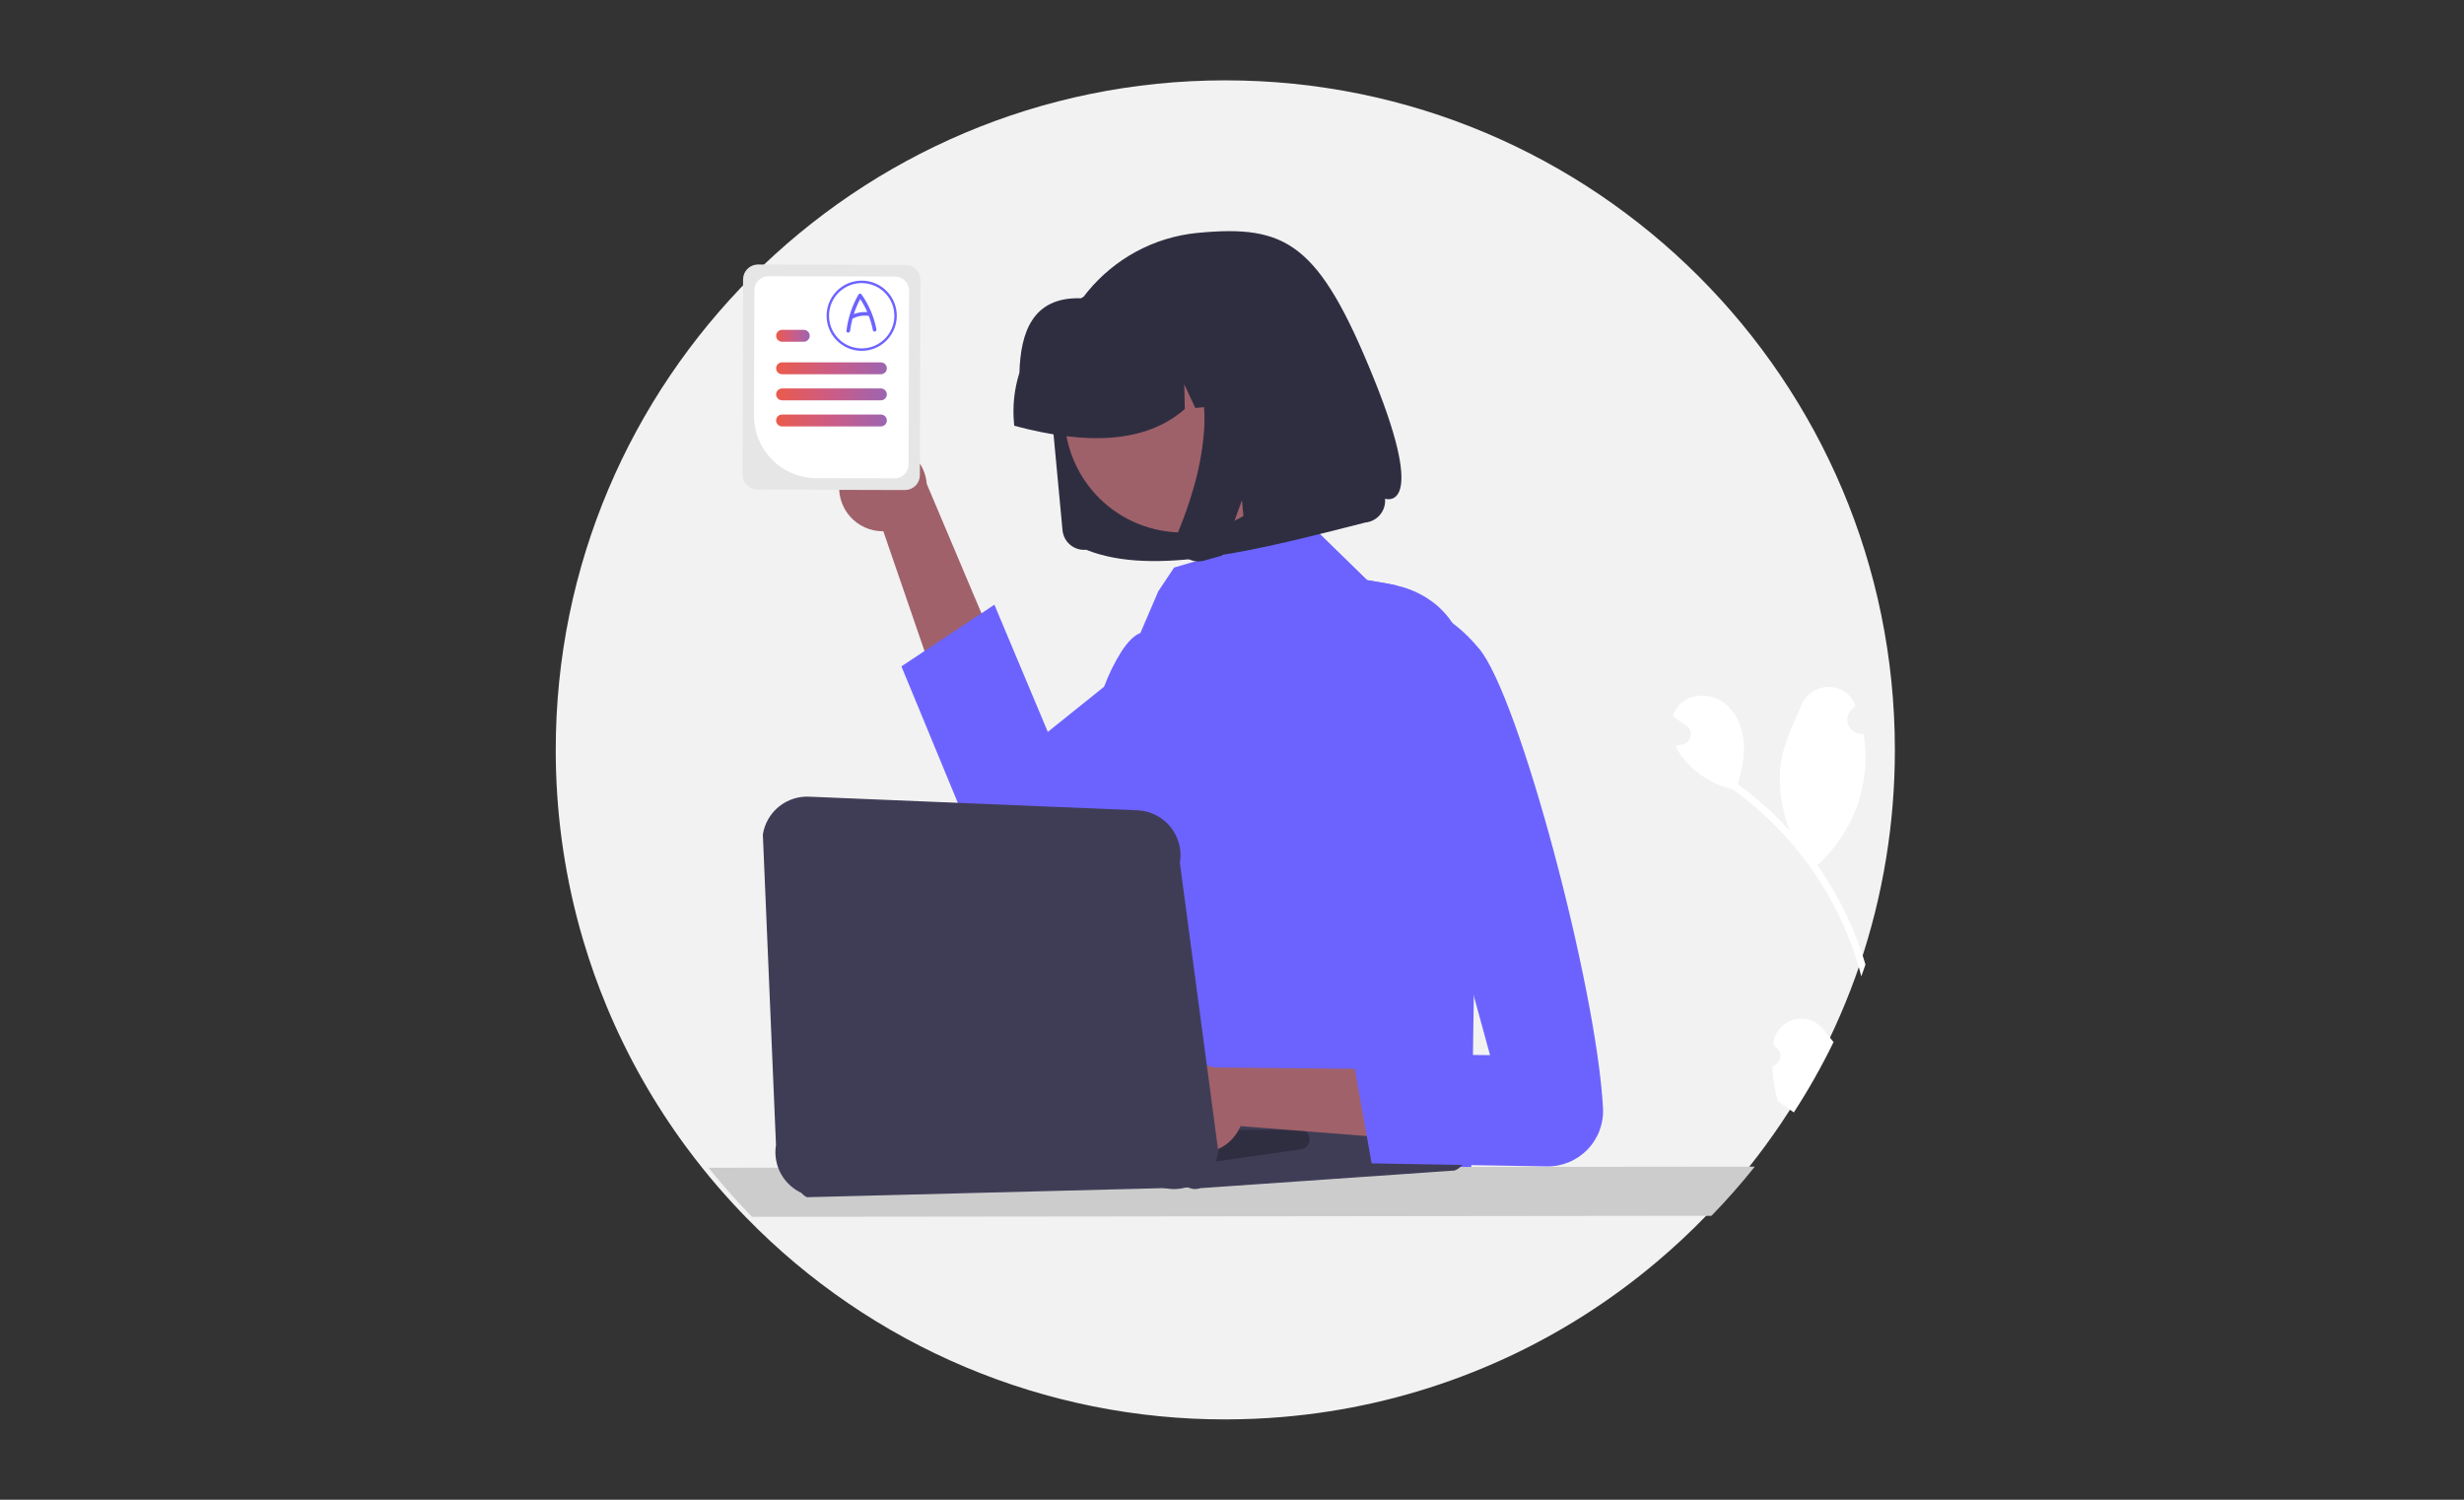<svg width="368" height="224" viewBox="0 0 368 224" fill="none" xmlns="http://www.w3.org/2000/svg">
<rect x="0" y="0" width="368" height="224" fill="#333333" stroke="none"/>
<g clip-path="url(#clip0_1540_4841)">
<path d="M283 112C283.012 122.935 281.228 133.797 277.719 144.154C277.518 144.746 277.312 145.335 277.101 145.923C273.384 156.2 268.011 165.8 261.192 174.34C259.157 176.894 257 179.341 254.722 181.683C252.444 184.03 250.052 186.261 247.547 188.379C233.575 200.228 216.602 207.988 198.5 210.805H198.497C196.189 211.163 193.859 211.442 191.506 211.642C188.704 211.879 185.869 211.998 183 212C169.659 212.017 156.45 209.357 144.156 204.176C131.862 198.994 120.733 191.398 111.429 181.837C110.775 181.169 110.131 180.49 109.497 179.802C107.917 178.089 106.397 176.322 104.938 174.503C104.118 173.479 103.319 172.44 102.538 171.385C97.734 164.893 93.736 157.841 90.633 150.385C89.31 147.209 88.155 143.966 87.172 140.669C87.101 140.435 87.033 140.201 86.965 139.967C86.817 139.465 86.674 138.959 86.535 138.45C84.182 129.83 82.993 120.935 83 112C83 56.772 127.772 12 183 12C238.228 12 283 56.772 283 112Z" fill="#F2F2F2"/>
<path d="M125.411 71.773C125.256 72.713 125.309 73.675 125.567 74.592C125.824 75.51 126.279 76.359 126.901 77.081C127.522 77.803 128.294 78.381 129.163 78.772C130.031 79.164 130.975 79.36 131.927 79.347L147.89 125.795L158.076 118.795L138.413 72.275C138.286 70.676 137.577 69.18 136.419 68.069C135.262 66.958 133.738 66.311 132.135 66.249C130.533 66.187 128.963 66.715 127.723 67.733C126.484 68.751 125.661 70.188 125.411 71.773Z" fill="#A0616A"/>
<path d="M208.727 87.488C201.638 95.553 184.159 109.766 169.759 119.553C166.647 121.669 163.676 123.574 160.987 125.169C159.17 126.245 157.481 127.177 155.96 127.938C154.94 128.446 153.825 128.738 152.686 128.796C151.547 128.854 150.409 128.676 149.342 128.273C148.275 127.87 147.303 127.252 146.487 126.456C145.67 125.66 145.026 124.704 144.596 123.648L134.626 99.527L138.076 97.24L146.582 91.597L148.514 90.319L156.49 109.316L164.901 102.565L170.123 98.373L193.928 79.269L195.981 78.66L200.771 83.334L204.158 86.642L207.345 87.195C207.821 87.278 208.283 87.376 208.727 87.488Z" fill="#6C63FF"/>
<path d="M272.326 153.764C272.82 154.391 273.331 155.015 273.843 155.642C272.08 159.263 270.098 162.772 267.908 166.151C267.746 166.036 267.583 165.921 267.42 165.805C267.394 165.791 267.37 165.775 267.346 165.758C266.74 165.326 266.13 164.9 265.524 164.468V164.465C265.023 162.762 264.744 161.002 264.692 159.228C265.005 159.157 265.288 158.99 265.504 158.752C265.719 158.514 265.855 158.216 265.895 157.897C265.935 157.579 265.876 157.256 265.726 156.972C265.576 156.688 265.342 156.458 265.056 156.311C264.976 156.172 264.92 156.071 264.84 155.929C264.843 155.894 264.849 155.856 264.852 155.82C265.317 152.125 270.027 150.835 272.326 153.764Z" fill="white"/>
<path d="M277.637 141.101C277.992 142.077 278.315 143.065 278.607 144.063C278.406 144.654 278.2 145.244 277.989 145.832C277.909 145.521 277.826 145.211 277.74 144.9C277.259 143.173 276.681 141.474 276.009 139.811C275.459 138.447 274.85 137.112 274.181 135.805C270.545 128.707 265.276 122.572 258.808 117.906C256.135 117.288 253.716 115.865 251.876 113.829C251.213 113.097 250.658 112.274 250.228 111.385C250.5 111.347 250.773 111.293 251.039 111.237C251.122 111.219 251.208 111.199 251.29 111.181L251.323 111.175C251.614 111.108 251.879 110.957 252.087 110.743C252.295 110.528 252.436 110.258 252.494 109.965C252.552 109.671 252.524 109.368 252.413 109.09C252.302 108.813 252.114 108.573 251.87 108.4C251.719 108.29 251.566 108.184 251.415 108.077C251.184 107.909 250.95 107.749 250.716 107.583C250.692 107.568 250.668 107.551 250.645 107.533C250.379 107.344 250.113 107.16 249.85 106.968C250.054 106.309 250.407 105.705 250.882 105.205C252.536 103.498 255.489 103.536 257.418 104.927C259.35 106.317 260.32 108.752 260.444 111.125C260.554 113.157 260.116 115.169 259.539 117.131C259.684 117.237 259.835 117.338 259.98 117.447C262.643 119.421 265.107 121.652 267.335 124.107C266.048 121.054 265.58 117.072 265.915 114.329C266.296 111.205 267.814 108.237 269.057 105.282C270.545 101.731 275.622 101.684 277.054 105.258C277.069 105.293 277.083 105.326 277.095 105.362C276.856 105.601 276.625 105.85 276.403 106.107C276.124 106.431 275.95 106.832 275.903 107.257C275.856 107.682 275.939 108.112 276.14 108.489C276.341 108.866 276.651 109.174 277.03 109.372C277.409 109.57 277.839 109.649 278.264 109.598L278.308 109.592C278.493 110.647 278.598 111.714 278.622 112.785C278.659 115.78 278.076 118.75 276.911 121.509C275.747 124.268 274.024 126.757 271.853 128.82C271.711 128.953 271.571 129.083 271.427 129.211C272.797 131.16 274.028 133.203 275.11 135.326C276.07 137.197 276.914 139.126 277.637 141.101Z" fill="white"/>
<path d="M220.629 113.346L219.735 174.71L147.558 172.639L159.084 147.195C159.001 146.379 164.143 140.648 164.114 139.799C164.025 137.311 165.883 135.006 166.185 132.402C166.8 127.032 163.277 106.754 164.901 102.565C165.593 100.694 166.479 98.901 167.546 97.216C168.469 95.819 169.416 94.879 170.321 94.538L172.99 88.319L175.356 84.769L193.927 79.269L195.981 78.66L200.771 83.334L204.158 86.642L207.345 87.195C207.821 87.278 208.282 87.376 208.726 87.488C210.864 87.981 212.856 88.968 214.543 90.37C220.105 95.095 220.753 103.982 220.629 113.346Z" fill="#6C63FF"/>
<path d="M262.08 174.249C260.044 176.802 257.887 179.25 255.609 181.592L247.804 181.598L205.831 181.645L198.275 181.654L193.251 181.66L185.778 181.666L180.029 181.672L169.411 181.684L163.148 181.693L149.958 181.705L143.662 181.714L126.216 181.731L115.257 181.743L112.316 181.746C111.662 181.077 111.018 180.399 110.384 179.711C108.804 177.998 107.285 176.231 105.825 174.412L111.914 174.406L116.062 174.403L125.665 174.391L144.198 174.373L150.461 174.367L152.994 174.364H153.003L154.991 174.361L155.881 174.358L158.162 174.356H159.127L165.89 174.35L180.479 174.332L186.899 174.326L193.047 174.32L198.81 174.314L207.08 174.305L251.245 174.261L262.08 174.249Z" fill="#CCCCCC"/>
<path d="M162.221 82.11L162.205 82.112C161.351 82.191 160.501 81.928 159.842 81.381C159.182 80.834 158.767 80.047 158.687 79.193L157.005 61.235C156.7 58.017 157.046 54.772 158.021 51.691C159.931 45.678 164.089 40.634 169.627 37.611C172.486 36.054 175.632 35.092 178.873 34.783C192.133 33.52 196.979 36.281 205.17 56.505C213.361 76.729 206.855 74.491 206.855 74.491C206.896 74.924 206.85 75.361 206.718 75.775C206.46 76.584 205.9 77.261 205.155 77.666C204.772 77.874 204.351 78.002 203.918 78.044C188.242 82.029 172.424 86.223 162.218 82.111L162.221 82.11Z" fill="#2F2E41"/>
<path d="M191.398 51.799C193.366 54.711 194.427 58.14 194.447 61.654C194.467 65.168 193.445 68.61 191.51 71.543C189.576 74.477 186.815 76.772 183.577 78.137C180.339 79.503 176.769 79.878 173.318 79.216C171.033 78.785 168.857 77.906 166.915 76.627C164.972 75.349 163.303 73.699 162.004 71.771C160.04 68.86 158.982 65.433 158.963 61.922C158.944 58.411 159.965 54.973 161.898 52.042C163.83 49.11 166.587 46.817 169.821 45.45C173.055 44.083 176.622 43.704 180.071 44.362C182.357 44.79 184.536 45.668 186.481 46.945C188.425 48.222 190.097 49.872 191.398 51.8L191.398 51.799Z" fill="#9E616A"/>
<path d="M151.445 63.23C151.204 60.685 151.478 58.119 152.249 55.682C152.427 49.721 154.157 44.322 161.427 44.549C163.674 43.326 166.144 42.568 168.691 42.32L172.283 41.965C172.324 41.961 172.364 41.957 172.404 41.953C174.894 41.722 177.404 41.983 179.792 42.721C182.18 43.46 184.4 44.661 186.324 46.258C188.247 47.854 189.838 49.813 191.005 52.024C192.171 54.235 192.891 56.654 193.122 59.143L193.156 59.503L185.555 60.246L182.284 53.246L182.445 60.552L178.519 60.937L176.87 57.405L176.95 61.089C171.121 66.222 162.283 66.491 151.482 63.59L151.445 63.23Z" fill="#2F2E41"/>
<path d="M175.759 80.271C175.694 80.863 175.797 81.461 176.055 81.997C176.185 82.272 176.353 82.527 176.554 82.755C176.726 82.949 176.921 83.122 177.133 83.271C177.763 83.709 178.528 83.909 179.292 83.834C179.339 83.829 179.387 83.823 179.434 83.816C179.482 83.81 179.529 83.802 179.576 83.793C179.624 83.785 179.671 83.775 179.718 83.764C179.765 83.752 179.812 83.74 179.859 83.728L182.512 82.984L185.485 74.694L186.167 81.969L198.23 78.61L195.338 47.742L174.777 49.768L175.341 50.311C177.215 52.134 178.549 54.439 179.197 56.972C179.84 59.539 180.038 62.197 179.784 64.831C179.546 67.494 179.053 70.128 178.311 72.697C177.666 74.972 176.89 77.208 175.987 79.393C175.87 79.674 175.794 79.969 175.759 80.271Z" fill="#2F2E41"/>
<path d="M178.501 177.594C178.147 177.594 177.798 177.515 177.479 177.363L120.52 178.816C120.083 178.609 119.719 178.275 119.477 177.856C119.234 177.438 119.123 176.956 119.16 176.474C119.197 175.992 119.379 175.532 119.683 175.155C119.987 174.779 120.397 174.503 120.861 174.365L158.125 163.254C158.51 163.139 158.919 163.124 159.313 163.209L216.954 170.234C217.464 170.345 217.924 170.619 218.263 171.015C218.603 171.411 218.804 171.908 218.835 172.429C218.866 172.949 218.725 173.466 218.435 173.9C218.145 174.334 217.721 174.661 217.228 174.831L179.281 177.463C179.03 177.55 178.766 177.594 178.501 177.594Z" fill="#3F3D56"/>
<path d="M180.595 173.629C180.338 173.63 180.085 173.564 179.861 173.438L133.602 175.599C133.339 175.452 133.127 175.229 132.993 174.959C132.859 174.69 132.809 174.386 132.85 174.087C132.891 173.789 133.021 173.51 133.223 173.286C133.424 173.063 133.689 172.905 133.982 172.834L150.728 168.77C150.99 168.706 151.263 168.714 151.52 168.793L194.524 168.741C194.831 168.835 195.099 169.024 195.29 169.281C195.48 169.538 195.584 169.85 195.585 170.17C195.586 170.49 195.485 170.802 195.296 171.061C195.107 171.319 194.84 171.51 194.534 171.606L181.043 173.561C180.898 173.606 180.747 173.629 180.595 173.629Z" fill="#2F2E41"/>
<path d="M175.726 171.164C176.526 171.68 177.431 172.014 178.375 172.143C179.318 172.272 180.279 172.193 181.189 171.91C182.099 171.628 182.936 171.149 183.64 170.508C184.345 169.868 184.901 169.08 185.269 168.201L234.232 172.047L231.865 159.917L181.363 159.436C179.845 158.916 178.19 158.971 176.711 159.591C175.231 160.21 174.03 161.35 173.335 162.796C172.64 164.242 172.5 165.892 172.941 167.434C173.381 168.976 174.372 170.303 175.726 171.164Z" fill="#A0616A"/>
<path d="M204.647 92.165C204.647 92.165 212.043 86.248 220.919 96.899C226.905 104.082 238.451 147.504 239.409 165.498C239.469 166.636 239.294 167.775 238.894 168.843C238.494 169.91 237.877 170.884 237.083 171.702C236.289 172.52 235.335 173.166 234.28 173.598C233.225 174.03 232.092 174.24 230.952 174.214L204.854 173.759L201.936 157.354L222.54 157.598L204.647 92.165Z" fill="#6C63FF"/>
<path d="M175.332 177.601C174.437 177.6 173.551 177.421 172.726 177.073L119.932 178.278C118.539 177.697 117.382 176.663 116.649 175.343C115.916 174.023 115.65 172.495 115.893 171.005L113.932 124.641C114.192 122.985 115.063 121.486 116.374 120.441C117.686 119.397 119.341 118.881 121.013 118.998L170.026 121.03C170.967 121.092 171.884 121.351 172.718 121.79C173.553 122.229 174.286 122.838 174.869 123.579C175.453 124.319 175.874 125.174 176.106 126.088C176.338 127.002 176.376 127.954 176.216 128.884L181.958 172.01C181.688 173.573 180.876 174.99 179.664 176.013C178.452 177.035 176.918 177.598 175.332 177.601Z" fill="#3F3D56"/>
<path d="M135.245 39.565L113.212 39.503C112.621 39.502 112.055 39.736 111.636 40.152C111.217 40.569 110.981 41.134 110.978 41.725L110.898 70.899C110.897 71.489 111.13 72.056 111.546 72.474C111.962 72.892 112.527 73.128 113.117 73.13L125.339 73.166L135.153 73.192C135.743 73.193 136.31 72.96 136.728 72.543C137.147 72.127 137.382 71.561 137.384 70.97L137.39 69.246L137.466 41.799C137.468 41.208 137.234 40.641 136.818 40.222C136.401 39.803 135.835 39.567 135.245 39.565Z" fill="#E6E6E6"/>
<path d="M133.691 41.308L114.756 41.254C114.203 41.254 113.673 41.472 113.281 41.862C112.889 42.252 112.667 42.781 112.665 43.334L112.611 62.092C112.608 64.555 113.581 66.919 115.318 68.666C117.055 70.412 119.414 71.399 121.878 71.408L125.475 71.417L133.608 71.441C134.161 71.442 134.692 71.224 135.085 70.834C135.477 70.444 135.698 69.914 135.7 69.361L135.706 67.473L135.771 43.399C135.772 42.846 135.554 42.315 135.164 41.923C134.774 41.531 134.244 41.31 133.691 41.308Z" fill="white"/>
<path d="M131.563 54.124H116.8C116.684 54.124 116.569 54.147 116.461 54.191C116.354 54.236 116.256 54.301 116.174 54.384C116.091 54.466 116.026 54.563 115.982 54.671C115.937 54.779 115.914 54.894 115.914 55.01C115.914 55.127 115.937 55.242 115.982 55.349C116.026 55.457 116.091 55.554 116.174 55.637C116.256 55.719 116.354 55.784 116.461 55.829C116.569 55.873 116.684 55.896 116.8 55.896H131.563C131.798 55.896 132.024 55.803 132.19 55.637C132.356 55.471 132.45 55.245 132.45 55.01C132.45 54.775 132.356 54.55 132.19 54.384C132.024 54.217 131.798 54.124 131.563 54.124Z" fill="url(#paint0_linear_1540_4841)"/>
<path d="M120.046 49.266H116.8C116.565 49.266 116.34 49.359 116.174 49.526C116.007 49.692 115.914 49.917 115.914 50.152C115.914 50.387 116.007 50.613 116.174 50.779C116.34 50.945 116.565 51.038 116.8 51.038H120.046C120.281 51.038 120.506 50.945 120.672 50.779C120.838 50.613 120.932 50.387 120.932 50.152C120.932 49.917 120.838 49.692 120.672 49.526C120.506 49.359 120.281 49.266 120.046 49.266Z" fill="url(#paint1_linear_1540_4841)"/>
<path d="M131.563 61.914H116.8C116.565 61.914 116.34 62.007 116.174 62.174C116.007 62.34 115.914 62.565 115.914 62.8C115.914 63.035 116.007 63.261 116.174 63.427C116.34 63.593 116.565 63.686 116.8 63.686H131.563C131.798 63.686 132.024 63.593 132.19 63.427C132.356 63.261 132.45 63.035 132.45 62.8C132.45 62.565 132.356 62.34 132.19 62.174C132.024 62.007 131.798 61.914 131.563 61.914Z" fill="url(#paint2_linear_1540_4841)"/>
<path d="M131.564 58.02H116.801C116.566 58.02 116.341 58.114 116.175 58.28C116.009 58.446 115.916 58.67 115.916 58.905C115.916 59.14 116.009 59.365 116.175 59.531C116.341 59.697 116.566 59.79 116.801 59.79H131.564C131.799 59.79 132.024 59.697 132.189 59.531C132.355 59.365 132.449 59.14 132.449 58.905C132.449 58.67 132.355 58.446 132.189 58.28C132.024 58.114 131.799 58.02 131.564 58.02Z" fill="url(#paint3_linear_1540_4841)"/>
<path d="M128.695 52.4C127.658 52.4 126.645 52.092 125.783 51.516C124.921 50.94 124.249 50.122 123.852 49.164C123.455 48.206 123.352 47.152 123.554 46.136C123.756 45.119 124.255 44.185 124.988 43.452C125.721 42.719 126.655 42.219 127.672 42.017C128.689 41.815 129.743 41.919 130.701 42.316C131.658 42.712 132.477 43.384 133.053 44.246C133.629 45.108 133.936 46.121 133.936 47.158C133.935 48.548 133.382 49.88 132.399 50.863C131.417 51.845 130.084 52.398 128.695 52.4ZM128.695 42.281C127.73 42.281 126.787 42.567 125.985 43.103C125.183 43.639 124.558 44.4 124.189 45.292C123.819 46.183 123.723 47.163 123.911 48.11C124.099 49.056 124.564 49.925 125.246 50.607C125.928 51.289 126.797 51.753 127.743 51.942C128.689 52.13 129.67 52.033 130.561 51.664C131.452 51.295 132.214 50.67 132.75 49.868C133.286 49.066 133.572 48.123 133.572 47.158C133.57 45.865 133.056 44.625 132.142 43.711C131.227 42.797 129.988 42.282 128.695 42.281Z" fill="#6C63FF"/>
<path d="M130.897 49.188C130.535 47.319 129.78 45.548 128.684 43.991C128.659 43.951 128.625 43.917 128.583 43.894C128.542 43.871 128.496 43.859 128.448 43.859C128.401 43.859 128.354 43.871 128.313 43.894C128.272 43.917 128.237 43.951 128.212 43.991C127.257 45.661 126.647 47.506 126.417 49.416C126.375 49.764 126.922 49.761 126.964 49.416C127.041 48.797 127.16 48.184 127.322 47.581C127.343 47.577 127.363 47.571 127.383 47.563C128.11 47.198 128.93 47.064 129.735 47.18C129.742 47.181 129.749 47.179 129.756 47.18C130.021 47.879 130.227 48.599 130.37 49.333C130.436 49.678 130.963 49.532 130.897 49.188ZM127.519 46.911C127.769 46.133 128.089 45.379 128.473 44.657C128.879 45.279 129.232 45.933 129.528 46.614C128.844 46.562 128.158 46.664 127.519 46.911Z" fill="#6C63FF"/>
</g>
<defs>
<linearGradient id="paint0_linear_1540_4841" x1="115.914" y1="55.01" x2="132.45" y2="55.01" gradientUnits="userSpaceOnUse">
<stop stop-color="#EA5B4B"/>
<stop offset="0.505" stop-color="#CB5C87"/>
<stop offset="1" stop-color="#9C65B1"/>
</linearGradient>
<linearGradient id="paint1_linear_1540_4841" x1="115.914" y1="50.152" x2="120.932" y2="50.152" gradientUnits="userSpaceOnUse">
<stop stop-color="#EA5B4B"/>
<stop offset="0.505" stop-color="#CB5C87"/>
<stop offset="1" stop-color="#9C65B1"/>
</linearGradient>
<linearGradient id="paint2_linear_1540_4841" x1="115.914" y1="62.8" x2="132.45" y2="62.8" gradientUnits="userSpaceOnUse">
<stop stop-color="#EA5B4B"/>
<stop offset="0.505" stop-color="#CB5C87"/>
<stop offset="1" stop-color="#9C65B1"/>
</linearGradient>
<linearGradient id="paint3_linear_1540_4841" x1="115.916" y1="58.905" x2="132.449" y2="58.905" gradientUnits="userSpaceOnUse">
<stop stop-color="#EA5B4B"/>
<stop offset="0.505" stop-color="#CB5C87"/>
<stop offset="1" stop-color="#9C65B1"/>
</linearGradient>
<clipPath id="clip0_1540_4841">
<rect width="200" height="200" fill="white" transform="translate(83 12)"/>
</clipPath>
</defs>
</svg>
